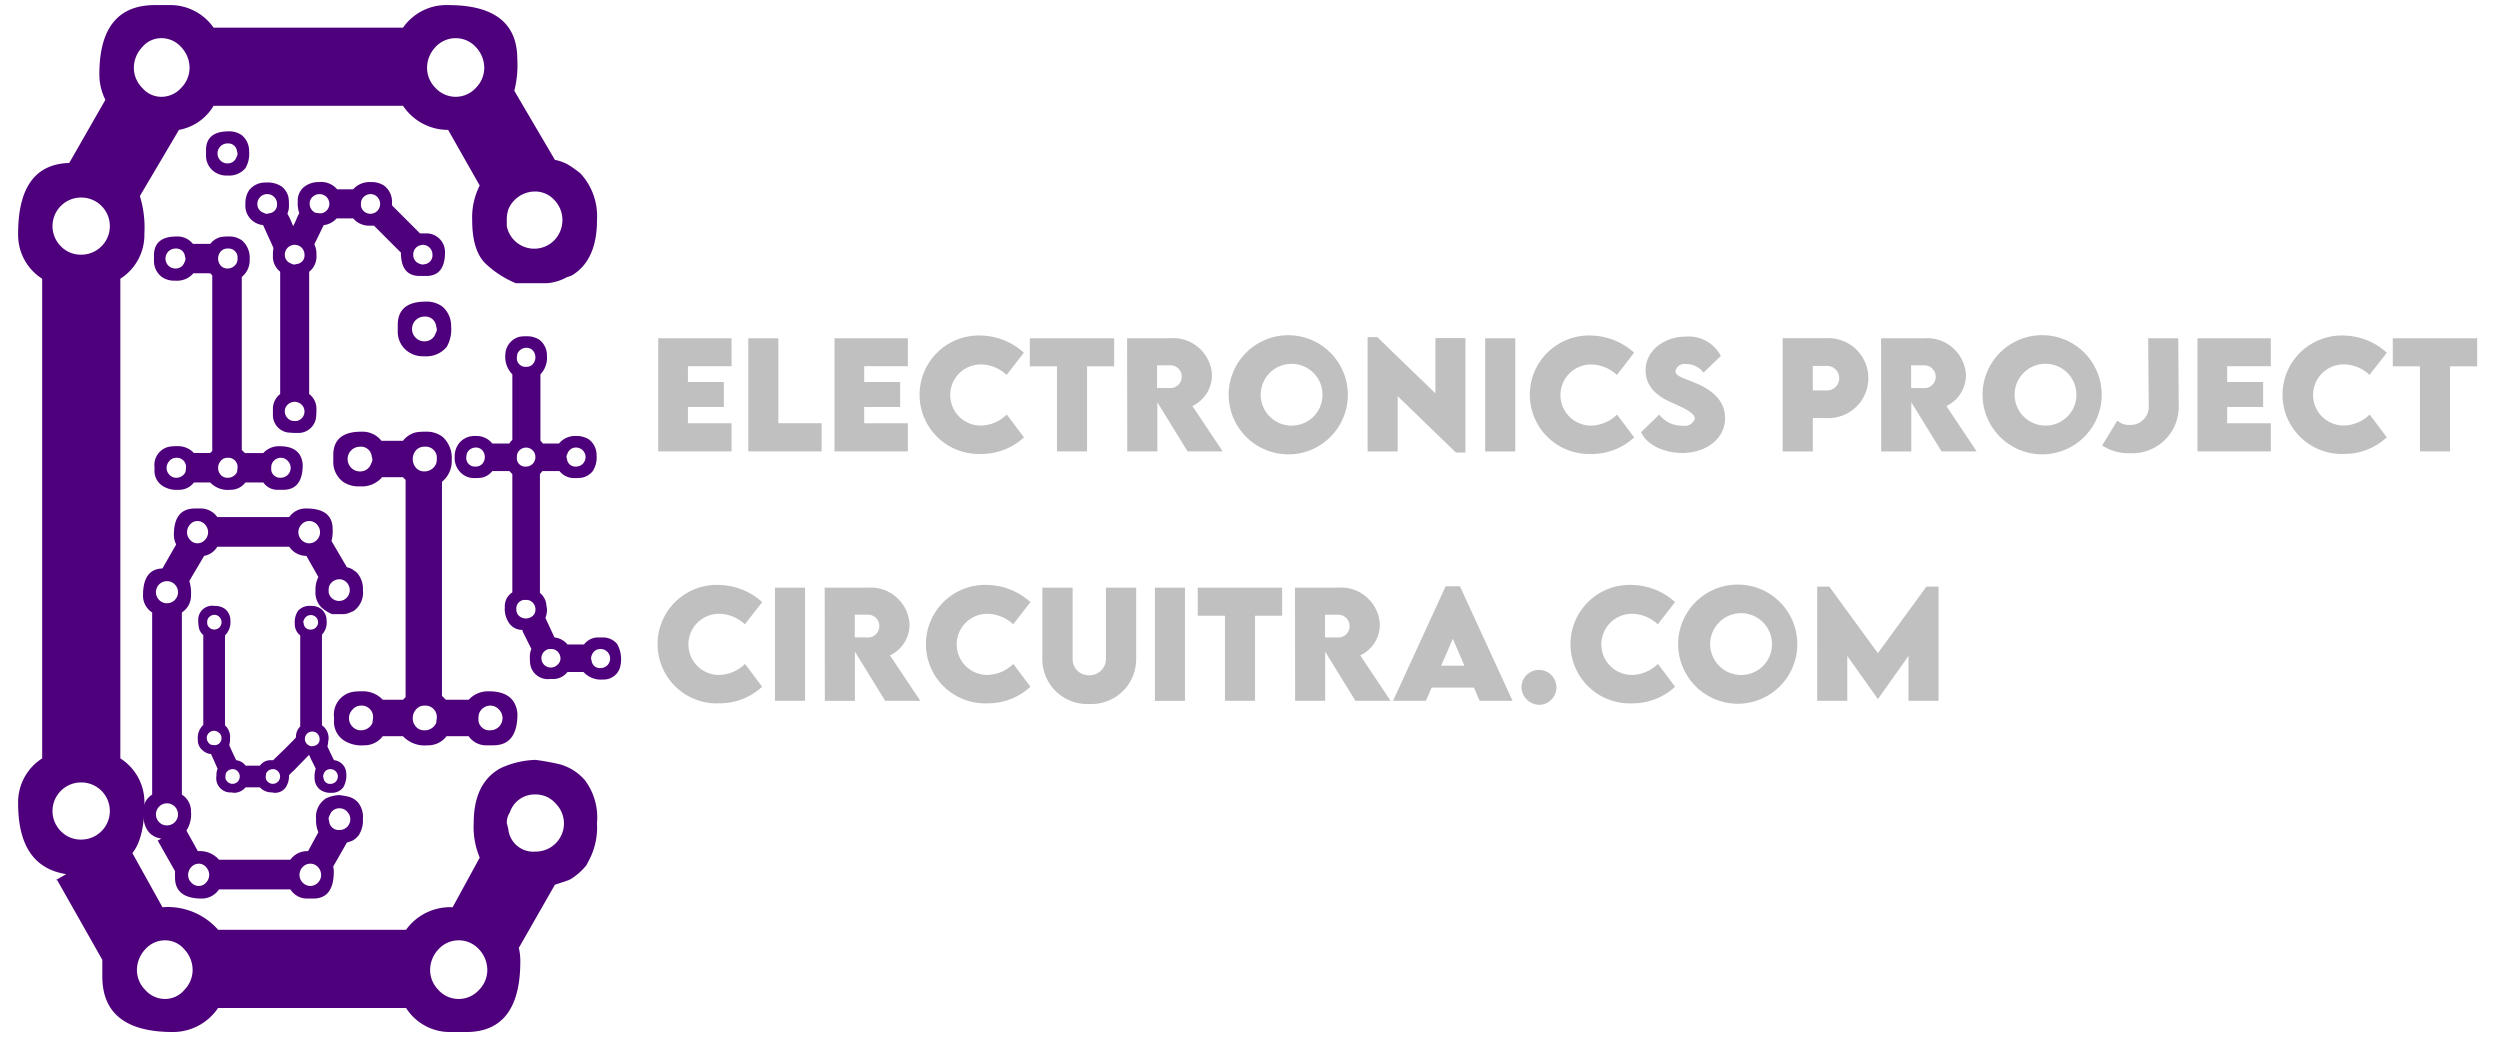 <?xml version="1.0" encoding="UTF-8"?> <svg xmlns="http://www.w3.org/2000/svg" width="241" height="100" viewBox="0 0 241 100"><defs><style> .cls-1 { fill: #4e007c; } .cls-1, .cls-2 { fill-rule: evenodd; } .cls-2 { fill: silver; } </style></defs><path id="C" class="cls-1" d="M50.159,92.675a5.47,5.47,0,0,0-.145-1.3l3.479-6.088,1.3-.435,0.29-.145a6.281,6.281,0,0,0,1.45-1.3l0.145-.29a6.789,6.789,0,0,0,.87-3.768,5.953,5.953,0,0,0-1.16-4.131A4.93,4.93,0,0,0,54,73.687a23.271,23.271,0,0,0-2.392-.435,8.669,8.669,0,0,0-3.189.725l-0.29.145q-2.466,1.45-2.464,5.218a7.631,7.631,0,0,0,.58,3.334l-2.609,4.783a5.244,5.244,0,0,0-4.493,2.174H21.025a6.456,6.456,0,0,0-5.363-2.174l-2.9-5.218q1.158-1.447,1.16-4.783A5.016,5.016,0,0,0,11.6,73.107V26.87a5.011,5.011,0,0,0,2.319-4.348,10.331,10.331,0,0,0-.435-3.624l3.768-6.378A4.882,4.882,0,0,0,20.59,10.2H38.853A5.208,5.208,0,0,0,43.2,12.521l3.044,5.363a6.8,6.8,0,0,0-.725,3.334q0,3.044,1.377,4.276A9.573,9.573,0,0,0,49.724,27.3h3.044a4.8,4.8,0,0,0,1.884-.58l0.435-.145q2.463-1.447,2.464-5.363a6.082,6.082,0,0,0-1.594-4.493,10.612,10.612,0,0,0-1.232-.87,4.156,4.156,0,0,0-1.232-.435L49.579,8.752a10.02,10.02,0,0,0,.29-3.044Q49.869,0.49,43.2.49a5.1,5.1,0,0,0-4.348,2.174H20.59A5.109,5.109,0,0,0,16.242.49h-1.3q-5.364,0-5.363,6.667a5.424,5.424,0,0,0,.58,2.464L6.675,15.709q-4.929.146-4.928,6.812A5.005,5.005,0,0,0,4.066,26.87V73.107a5.011,5.011,0,0,0-2.319,4.348q0,6.088,4.638,6.812l-1.015.58H5.516L9.864,92.53v1.594q0,5.361,6.812,5.363a5.251,5.251,0,0,0,4.348-2.319H39.143a5.01,5.01,0,0,0,4.348,2.319h1.45q5.218,0,5.218-6.812h0ZM13.705,8.462a2.737,2.737,0,0,1-.8-1.884,2.907,2.907,0,0,1,.8-2.029,2.4,2.4,0,0,1,1.812-.87,2.554,2.554,0,0,1,1.957.87,2.916,2.916,0,0,1,.8,2.029,2.747,2.747,0,0,1-.8,1.884,2.554,2.554,0,0,1-1.957.87A2.4,2.4,0,0,1,13.705,8.462Zm28.264,0a2.737,2.737,0,0,1-.8-1.884,2.907,2.907,0,0,1,.8-2.029,2.636,2.636,0,0,1,3.913,0,2.916,2.916,0,0,1,.8,2.029,2.747,2.747,0,0,1-.8,1.884A2.636,2.636,0,0,1,41.969,8.462ZM48.854,21.8v-0.58A3.2,3.2,0,0,1,49,20.2a2.786,2.786,0,0,1,2.609-1.739,2.507,2.507,0,0,1,1.812.8,2.8,2.8,0,0,1,0,3.913A2.7,2.7,0,0,1,48.854,21.8h0ZM5.878,23.754a2.754,2.754,0,0,1,1.957-4.711,2.754,2.754,0,1,1,0,5.508A2.652,2.652,0,0,1,5.878,23.754Zm0,56.384a2.754,2.754,0,0,1,1.957-4.711,2.754,2.754,0,1,1,0,5.508A2.653,2.653,0,0,1,5.878,80.137ZM49,79.92l-0.145-.58a1.778,1.778,0,0,1,.29-1.015,2.516,2.516,0,0,1,2.464-1.739,2.554,2.554,0,0,1,1.957.87,2.751,2.751,0,0,1,.8,1.884,2.722,2.722,0,0,1-2.754,2.754A2.42,2.42,0,0,1,49,79.92h0ZM14,95.429a2.736,2.736,0,0,1-.8-1.884,2.906,2.906,0,0,1,.8-2.029,2.547,2.547,0,0,1,1.957-.87,2.409,2.409,0,0,1,1.812.87,2.917,2.917,0,0,1,.8,2.029,2.746,2.746,0,0,1-.8,1.884,2.409,2.409,0,0,1-1.812.87A2.547,2.547,0,0,1,14,95.429Zm28.264,0a2.737,2.737,0,0,1-.8-1.884,2.907,2.907,0,0,1,.8-2.029,2.636,2.636,0,0,1,3.913,0,2.917,2.917,0,0,1,.8,2.029,2.746,2.746,0,0,1-.8,1.884A2.636,2.636,0,0,1,42.259,95.429Z"></path><path id="C-2" data-name="C" class="cls-1" d="M32.176,84.032a2.075,2.075,0,0,0-.055-0.5l1.321-2.312,0.5-.165L34.048,81a2.386,2.386,0,0,0,.551-0.5l0.055-.11a2.579,2.579,0,0,0,.33-1.431,2.261,2.261,0,0,0-.441-1.569,1.873,1.873,0,0,0-.908-0.578,8.822,8.822,0,0,0-.908-0.165,3.292,3.292,0,0,0-1.211.275l-0.11.055a2.1,2.1,0,0,0-.936,1.982,2.9,2.9,0,0,0,.22,1.266L29.7,82.05a1.992,1.992,0,0,0-1.707.826H21.11a2.452,2.452,0,0,0-2.037-.826l-1.1-1.982a2.933,2.933,0,0,0,.441-1.817,1.905,1.905,0,0,0-.881-1.652V59.036a1.9,1.9,0,0,0,.881-1.652,3.924,3.924,0,0,0-.165-1.376l1.431-2.422a1.854,1.854,0,0,0,1.266-.881h6.937a1.978,1.978,0,0,0,1.652.881l1.156,2.037a2.583,2.583,0,0,0-.275,1.266,2.1,2.1,0,0,0,.523,1.624,3.634,3.634,0,0,0,1.074.688h1.156a1.825,1.825,0,0,0,.716-0.22l0.165-.055a2.161,2.161,0,0,0,.936-2.037,2.31,2.31,0,0,0-.606-1.707,4.03,4.03,0,0,0-.468-0.33,1.578,1.578,0,0,0-.468-0.165l-1.486-2.533A3.806,3.806,0,0,0,32.066,51q0-1.982-2.533-1.982a1.939,1.939,0,0,0-1.652.826H20.945a1.941,1.941,0,0,0-1.652-.826H18.8q-2.038,0-2.037,2.533a2.061,2.061,0,0,0,.22.936L15.659,54.8q-1.872.055-1.872,2.588a1.9,1.9,0,0,0,.881,1.652V76.6a1.9,1.9,0,0,0-.881,1.652q0,2.312,1.762,2.588l-0.385.22h0.055l1.652,2.918v0.606q0,2.036,2.588,2.037a2,2,0,0,0,1.652-.881h6.882a1.9,1.9,0,0,0,1.652.881h0.551q1.982,0,1.982-2.588h0ZM18.329,52.044a1.039,1.039,0,0,1-.3-0.716,1.1,1.1,0,0,1,.3-0.771,0.913,0.913,0,0,1,.688-0.33,0.97,0.97,0,0,1,.743.33,1.108,1.108,0,0,1,.3.771,1.043,1.043,0,0,1-.3.716,0.97,0.97,0,0,1-.743.33A0.912,0.912,0,0,1,18.329,52.044Zm10.736,0a1.039,1.039,0,0,1-.3-0.716,1.1,1.1,0,0,1,.3-0.771,1,1,0,0,1,1.486,0,1.108,1.108,0,0,1,.3.771,1.043,1.043,0,0,1-.3.716A1,1,0,0,1,29.065,52.044Zm2.615,5.065v-0.22a1.217,1.217,0,0,1,.055-0.385,1.058,1.058,0,0,1,.991-0.661,0.952,0.952,0,0,1,.688.3,1.064,1.064,0,0,1,0,1.486,1.025,1.025,0,0,1-1.734-.523h0Zm-16.324.743a1.064,1.064,0,1,1,.743.3A1.008,1.008,0,0,1,15.356,57.852Zm0,21.417a1.064,1.064,0,1,1,.743.3A1.008,1.008,0,0,1,15.356,79.27Zm16.379-.083-0.055-.22a0.676,0.676,0,0,1,.11-0.385,0.956,0.956,0,0,1,.936-0.661,0.97,0.97,0,0,1,.743.33,1.045,1.045,0,0,1,.3.716,1.034,1.034,0,0,1-1.046,1.046,0.919,0.919,0,0,1-.991-0.826h0Zm-13.3,5.891a1.04,1.04,0,0,1-.3-0.716,1.1,1.1,0,0,1,.3-0.771,0.968,0.968,0,0,1,.743-0.33,0.915,0.915,0,0,1,.688.33,1.108,1.108,0,0,1,.3.771,1.044,1.044,0,0,1-.3.716,0.915,0.915,0,0,1-.688.33A0.968,0.968,0,0,1,18.439,85.078Zm10.736,0a1.04,1.04,0,0,1-.3-0.716,1.1,1.1,0,0,1,.3-0.771,1,1,0,0,1,1.486,0,1.108,1.108,0,0,1,.3.771,1.044,1.044,0,0,1-.3.716A1,1,0,0,1,29.176,85.078Z"></path><path id="u_" data-name="u " class="cls-1" d="M33.092,75.9a2.3,2.3,0,0,0,.224-1.719,1.317,1.317,0,0,0-1.121-.9q-0.448-.9-0.635-1.345a1.534,1.534,0,0,0,.075-0.486l0.037-.149a1.522,1.522,0,0,0-.635-1.383V61.178a1.678,1.678,0,0,0,.448-1.345,1.417,1.417,0,0,0-.561-1.159,1.559,1.559,0,0,0-.972-0.262,1.46,1.46,0,0,0-1.233.486,1.99,1.99,0,0,0-.3,1.233,1.348,1.348,0,0,0,.523,1.121v8.783a1.372,1.372,0,0,0-.411,1.009v0.037q0,0.038-1.084,1.121l-1.121,1.084H26.14a1.249,1.249,0,0,0-1.084.523H23.673a1.293,1.293,0,0,0-.9-0.523q-0.336-.673-0.673-1.458a2.1,2.1,0,0,0,.075-0.635,1.508,1.508,0,0,0-.486-1.271V61.252a1.773,1.773,0,0,0,.523-1.42,1.417,1.417,0,0,0-.561-1.159,1.663,1.663,0,0,0-.972-0.262,1.35,1.35,0,0,0-1.57,1.308,4.1,4.1,0,0,0,.075.841,1.211,1.211,0,0,0,.411.654v8.671a1.705,1.705,0,0,0-.523,1.42,1.244,1.244,0,0,0,.486,1.046,1.312,1.312,0,0,0,.785.336l0.635,1.42a1.563,1.563,0,0,0-.112.673,1.373,1.373,0,0,0,1.495,1.607,0.42,0.42,0,0,0,.187.037,1.417,1.417,0,0,0,1.121-.523h1.383a1.55,1.55,0,0,0,1.2.486,0.42,0.42,0,0,0,.187.037,1.255,1.255,0,0,0,1.065-.467,1.954,1.954,0,0,0,.355-1.215,3.693,3.693,0,0,1,.448-0.449L29.8,72.763a7.029,7.029,0,0,0,.318.691q0.168,0.318.318,0.654a2.368,2.368,0,0,0-.112.86,1.462,1.462,0,0,0,.486,1.121,1.693,1.693,0,0,0,1.159.336,1.351,1.351,0,0,0,1.121-.523h0ZM19.973,60.131v-0.15a0.824,0.824,0,0,1,.037-0.262,0.718,0.718,0,0,1,.673-0.448,0.647,0.647,0,0,1,.467.205,0.722,0.722,0,0,1,0,1.009,0.7,0.7,0,0,1-1.177-.355h0Zm9.306,0-0.037-.15a0.458,0.458,0,0,1,.075-0.262,0.7,0.7,0,0,1,1.345.262,0.7,0.7,0,0,1-.71.71,0.624,0.624,0,0,1-.673-0.561h0Zm-8.633,11.7-0.3-.037a0.722,0.722,0,0,1-.411-0.673,0.644,0.644,0,0,1,.206-0.467,0.686,0.686,0,0,1,.5-0.206,0.709,0.709,0,0,1,.486.206,0.621,0.621,0,0,1,.224.467,0.656,0.656,0,0,1-.6.71H20.646ZM29.8,71.866a0.7,0.7,0,0,1-.411-0.635,0.71,0.71,0,1,1,1.42,0,0.624,0.624,0,0,1-.561.673l-0.149.037a0.657,0.657,0,0,1-.3-0.075h0ZM21.73,75.006V74.856l0.037-.3a0.723,0.723,0,0,1,.673-0.411,0.646,0.646,0,0,1,.467.206,0.722,0.722,0,0,1,0,1.009,0.7,0.7,0,0,1-1.177-.355h0Zm3.887,0V74.856l0.037-.3a0.723,0.723,0,0,1,.673-0.411,0.646,0.646,0,0,1,.467.206,0.722,0.722,0,0,1,0,1.009,0.7,0.7,0,0,1-1.177-.355h0Zm5.569,0-0.037-.149a0.661,0.661,0,0,1,.075-0.3,0.649,0.649,0,0,1,.635-0.411,0.71,0.71,0,1,1,0,1.42,0.624,0.624,0,0,1-.673-0.561h0Z"></path><path id="i_" data-name="i " class="cls-1" d="M43.05,33.465a3.391,3.391,0,0,0,.439-2.007,2.456,2.456,0,0,0-.815-1.882,2.534,2.534,0,0,0-1.631-.5q-2.7,0-2.7,2.258V31.96a2.325,2.325,0,0,0,1,1.944,2.494,2.494,0,0,0,1.568.439,2.544,2.544,0,0,0,2.132-.878h0Zm-2.979-.909a1.192,1.192,0,0,1,.847-2.038,1.047,1.047,0,0,1,1.129.941l0.063,0.251a0.774,0.774,0,0,1-.126.439,1.089,1.089,0,0,1-1.066.753A1.148,1.148,0,0,1,40.071,32.556Zm9.815,36.281q-0.188-2.194-2.76-2.195a2.527,2.527,0,0,0-1.944.815h-2.2l-0.376-.376V46.447a2.574,2.574,0,0,0,.941-2.132,2.733,2.733,0,0,0-.878-2.2,2.534,2.534,0,0,0-1.631-.5,5.247,5.247,0,0,0-.941.063,2.282,2.282,0,0,0-1.254.815h-2.07a2.332,2.332,0,0,0-1.944-.878q-2.7,0-2.7,2.258V44.5a2.377,2.377,0,0,0,.941,1.944,2.609,2.609,0,0,0,1.631.439,2.544,2.544,0,0,0,2.132-.878h2.007L39.1,46.259V67.206l-0.251.251H36.9a2.6,2.6,0,0,0-2.007-.815,5.249,5.249,0,0,0-.941.063A2.227,2.227,0,0,0,32.2,69.15v0.314a2.13,2.13,0,0,0,1,1.944,3.118,3.118,0,0,0,1.881.439,2.2,2.2,0,0,0,1.819-.878h1.944a2.863,2.863,0,0,0,2.383.878,2.2,2.2,0,0,0,1.819-.878h2.132a2.035,2.035,0,0,0,1.756.878h0.627q2.319,0,2.321-3.01h0ZM33.862,45.1a1.192,1.192,0,0,1,.847-2.038A1.047,1.047,0,0,1,35.837,44L35.9,44.252a0.774,0.774,0,0,1-.125.439,1.089,1.089,0,0,1-1.066.753A1.148,1.148,0,0,1,33.862,45.1Zm6.24,0a1.3,1.3,0,0,1,0-1.693,1.051,1.051,0,0,1,.815-0.345A1.082,1.082,0,0,1,42.109,44v0.251a1.406,1.406,0,0,1-.063.439,1.205,1.205,0,0,1-1.129.753A1.048,1.048,0,0,1,40.1,45.1ZM33.987,70.06a1.148,1.148,0,0,1-.345-0.847,1.186,1.186,0,0,1,.345-0.815,1.039,1.039,0,0,1,.784-0.376,1.1,1.1,0,0,1,1.192,1v0.188l-0.063.5a1.213,1.213,0,0,1-1.129.69A1.081,1.081,0,0,1,33.987,70.06Zm6.115,0a1.208,1.208,0,0,1-.314-0.847A1.247,1.247,0,0,1,40.1,68.4a1.01,1.01,0,0,1,.815-0.376,1.1,1.1,0,0,1,1.192,1v0.188l-0.063.5a1.213,1.213,0,0,1-1.129.69A1.051,1.051,0,0,1,40.1,70.06Zm6.021-.6V69.213a1.381,1.381,0,0,1,.063-0.439,1.165,1.165,0,0,1,1.066-.753,1.1,1.1,0,0,1,.847.376,1.19,1.19,0,0,1,.345.815A1.178,1.178,0,0,1,47.251,70.4a1.047,1.047,0,0,1-1.129-.941h0Z"></path><path id="t_" data-name="t " class="cls-1" d="M59.779,64.3a2.969,2.969,0,0,0-.29-2.222,1.748,1.748,0,0,0-1.4-.628H57.6a1.7,1.7,0,0,0-1.3.676H54.706a1.882,1.882,0,0,0-1.256-.676L52.58,59.57a2.168,2.168,0,0,0,.145-0.918l-0.048-.242a1.707,1.707,0,0,0-.628-1.256V45.7l0.241-.29h1.643a1.793,1.793,0,0,0,1.5.676,3.992,3.992,0,0,0,.725-0.048,1.806,1.806,0,0,0,.966-0.6,2.368,2.368,0,0,0,.386-1.522,1.88,1.88,0,0,0-.725-1.546,2.15,2.15,0,0,0-1.256-.338,1.982,1.982,0,0,0-1.643.725H52.339l-0.242-.29V36.089a2.322,2.322,0,0,0,.628-1.788A1.88,1.88,0,0,0,52,32.756a2.151,2.151,0,0,0-1.256-.338,3.223,3.223,0,0,0-.676.048,1.829,1.829,0,0,0-1.353,1.691,2.423,2.423,0,0,0,.676,1.933v6.329a0.959,0.959,0,0,0-.29.338H47.459a1.93,1.93,0,0,0-1.594-.725,1.9,1.9,0,0,0-1.594.676,2,2,0,0,0-.435,1.3,1.958,1.958,0,0,0,.676,1.643,1.805,1.805,0,0,0,1.256.435,3.992,3.992,0,0,0,.725-0.048,1.757,1.757,0,0,0,.966-0.628H49.1l0.29,0.29v11.4a1.581,1.581,0,0,0-.725,1.4,2.4,2.4,0,0,0,.338,1.449,1.513,1.513,0,0,0,1.353.773l0.048,0.193,0.821,1.643a1.877,1.877,0,0,0-.145.821,3.981,3.981,0,0,0,.048.725,1.715,1.715,0,0,0,1.884,1.353h0.242a1.746,1.746,0,0,0,1.449-.676h1.546a2.272,2.272,0,0,0,1.884.725A1.632,1.632,0,0,0,59.779,64.3h0ZM49.826,34.64V34.447l0.048-.338a0.928,0.928,0,0,1,.87-0.58,0.812,0.812,0,0,1,.628.266,1,1,0,0,1,0,1.3,0.81,0.81,0,0,1-.628.266,0.833,0.833,0,0,1-.918-0.725h0Zm-4.88,9.614V44.061L45,43.723a0.929,0.929,0,0,1,.87-0.58,0.812,0.812,0,0,1,.628.266,1,1,0,0,1,0,1.3,0.81,0.81,0,0,1-.628.266,0.833,0.833,0,0,1-.918-0.725h0Zm4.88,0V44.061a1.064,1.064,0,0,1,.048-0.338,0.9,0.9,0,0,1,1.739.338,0.908,0.908,0,0,1-.918.918,0.807,0.807,0,0,1-.87-0.725h0Zm4.831,0-0.048-.193a0.593,0.593,0,0,1,.1-0.338,0.839,0.839,0,0,1,.821-0.58,0.918,0.918,0,1,1,0,1.836,0.806,0.806,0,0,1-.87-0.725h0ZM50.044,59.377a0.808,0.808,0,0,1-.266-0.628,0.834,0.834,0,0,1,.725-0.918H50.7a1.088,1.088,0,0,1,.338.048,0.928,0.928,0,0,1,.58.87,0.81,0.81,0,0,1-.266.628A1,1,0,0,1,50.044,59.377Zm6.981,4.3-0.048-.193a0.854,0.854,0,0,1,.1-0.387,0.838,0.838,0,0,1,.821-0.531,0.918,0.918,0,1,1,0,1.836,0.806,0.806,0,0,1-.87-0.725h0Zm-4.566.411a0.9,0.9,0,0,1,.459-1.522h0.193a1.088,1.088,0,0,1,.338.048,0.929,0.929,0,0,1,.58.87,0.8,0.8,0,0,1-.29.6,0.917,0.917,0,0,1-.628.266A0.887,0.887,0,0,1,52.46,64.087Z"></path><path id="i_2" data-name="i " class="cls-1" d="M23.66,16.209a2.74,2.74,0,0,0,.355-1.621,1.984,1.984,0,0,0-.659-1.52,2.048,2.048,0,0,0-1.317-.405q-2.179,0-2.179,1.824v0.507a1.878,1.878,0,0,0,.811,1.571,2.016,2.016,0,0,0,1.267.355,2.056,2.056,0,0,0,1.723-.709h0Zm-2.407-.735a0.963,0.963,0,0,1,.684-1.647,0.846,0.846,0,0,1,.912.76l0.051,0.2a0.626,0.626,0,0,1-.1.355,0.88,0.88,0,0,1-.861.608A0.927,0.927,0,0,1,21.253,15.474Zm7.93,29.314q-0.152-1.773-2.23-1.773a2.042,2.042,0,0,0-1.571.659H23.609l-0.3-.3V26.7a2.079,2.079,0,0,0,.76-1.723,2.208,2.208,0,0,0-.709-1.774,2.047,2.047,0,0,0-1.317-.405,4.238,4.238,0,0,0-.76.051,1.843,1.843,0,0,0-1.013.659H18.593a1.884,1.884,0,0,0-1.571-.709q-2.179,0-2.179,1.824v0.507A1.92,1.92,0,0,0,15.6,26.7a2.108,2.108,0,0,0,1.317.355,2.055,2.055,0,0,0,1.723-.709h1.622l0.2,0.2V43.47l-0.2.2H18.694a2.1,2.1,0,0,0-1.621-.659,4.247,4.247,0,0,0-.76.051,1.8,1.8,0,0,0-1.419,1.976v0.253a1.721,1.721,0,0,0,.811,1.571,2.52,2.52,0,0,0,1.52.355,1.779,1.779,0,0,0,1.469-.709h1.571a2.313,2.313,0,0,0,1.925.709,1.78,1.78,0,0,0,1.47-.709h1.723a1.644,1.644,0,0,0,1.419.709h0.507q1.874,0,1.875-2.432h0ZM16.237,25.608a0.963,0.963,0,0,1,.684-1.647,0.846,0.846,0,0,1,.912.76l0.051,0.2a0.626,0.626,0,0,1-.1.355,0.88,0.88,0,0,1-.861.608A0.927,0.927,0,0,1,16.237,25.608Zm5.042,0a1.05,1.05,0,0,1,0-1.368,0.85,0.85,0,0,1,.659-0.279,0.875,0.875,0,0,1,.963.76v0.2a1.136,1.136,0,0,1-.051.355,0.974,0.974,0,0,1-.912.608A0.847,0.847,0,0,1,21.278,25.608Zm-4.94,20.167a0.927,0.927,0,0,1-.279-0.684,0.958,0.958,0,0,1,.279-0.659,0.84,0.84,0,0,1,.633-0.3,0.89,0.89,0,0,1,.963.811v0.152l-0.051.405a0.98,0.98,0,0,1-.912.557A0.874,0.874,0,0,1,16.338,45.776Zm4.941,0a0.976,0.976,0,0,1-.253-0.684,1.008,1.008,0,0,1,.253-0.659,0.816,0.816,0,0,1,.659-0.3,0.89,0.89,0,0,1,.963.811v0.152l-0.051.405a0.98,0.98,0,0,1-.912.557A0.849,0.849,0,0,1,21.278,45.776Zm4.865-.481v-0.2a1.119,1.119,0,0,1,.051-0.355,0.941,0.941,0,0,1,.861-0.608,0.893,0.893,0,0,1,.684.3,0.962,0.962,0,0,1,.279.659,0.952,0.952,0,0,1-.963.963,0.846,0.846,0,0,1-.912-0.76h0Z"></path><path id="r" class="cls-1" d="M30.453,40.334a6,6,0,0,0,.05-0.9,1.753,1.753,0,0,0-.7-1.448V26.2a1.884,1.884,0,0,0,.7-1.648,2.045,2.045,0,0,0-.2-1l0.9-1.848a1.988,1.988,0,0,0,1.248-.649h1.6a2,2,0,0,0,1.6.7h0.4l2.6,2.6q0,2.247,1.8,2.247h0.649q1.8,0,1.8-2.3a1.8,1.8,0,0,0-1.648-1.8H40.489l-2.7-2.7v-0.3a1.943,1.943,0,0,0-.749-1.6,2.222,2.222,0,0,0-1.3-.35,2.115,2.115,0,0,0-1.7.7H32.5a2.006,2.006,0,0,0-1.748-.7,2.261,2.261,0,0,0-1.448.474,1.706,1.706,0,0,0-.6,1.423,2.744,2.744,0,0,0,.15,1.1,3.679,3.679,0,0,0-.275.574,4.979,4.979,0,0,1-.325.674,8.589,8.589,0,0,0-.549-1.2,1.937,1.937,0,0,0,.15-0.849,4.2,4.2,0,0,0-.05-0.749,1.871,1.871,0,0,0-.624-1,2.45,2.45,0,0,0-1.573-.4,1.942,1.942,0,0,0-1.6.749,2.217,2.217,0,0,0-.349,1.3,1.874,1.874,0,0,0,1.7,2.047l1,2.2a4.126,4.126,0,0,0-.05.749,1.853,1.853,0,0,0,.7,1.548V37.987a1.8,1.8,0,0,0-.7,1.5v0.5a1.692,1.692,0,0,0,1.4,1.7,8.4,8.4,0,0,0,1,.05,1.721,1.721,0,0,0,1.748-1.4h0ZM30.8,20.56l-0.4-.05a0.965,0.965,0,0,1-.549-0.9,0.86,0.86,0,0,1,.275-0.624,0.965,0.965,0,0,1,1.348,0A0.93,0.93,0,0,1,31,20.56H30.8Zm3.995-.7v-0.2a1.1,1.1,0,0,1,.05-0.349,0.96,0.96,0,0,1,.9-0.6,0.863,0.863,0,0,1,.624.275,0.965,0.965,0,0,1,0,1.348,0.93,0.93,0,0,1-1.573-.474h0Zm-9.387.649a0.867,0.867,0,0,1-.6-0.849,0.949,0.949,0,1,1,1.9,0,0.834,0.834,0,0,1-.749.9l-0.2.05a0.61,0.61,0,0,1-.349-0.1h0ZM28.056,25.4a0.867,0.867,0,0,1-.6-0.849,0.949,0.949,0,1,1,1.9,0,0.834,0.834,0,0,1-.749.9l-0.2.05a0.611,0.611,0,0,1-.35-0.1h0Zm12.333,0a0.865,0.865,0,0,1-.549-0.849,0.9,0.9,0,0,1,.649-0.9l0.25-.05a0.938,0.938,0,0,1,.949.949,0.853,0.853,0,0,1-.649.9l-0.25.05a0.878,0.878,0,0,1-.4-0.1h0ZM28.405,40.584a1.12,1.12,0,0,1-.35-0.05,0.96,0.96,0,0,1-.6-0.9,0.861,0.861,0,0,1,.275-0.624,0.965,0.965,0,0,1,1.348,0,0.93,0.93,0,0,1-.474,1.573h-0.2Z"></path><path id="Electronics_Project" data-name="Electronics Project" class="cls-2" d="M70.525,35.3V32.606H63.453v10.91h7.072V40.8h-4.21V39.238h3.465V36.822H66.315V35.3h4.21Zm4.51,5.5V32.606h-2.9v10.91h7.072V40.795H75.035Zm12.483-5.5V32.606H80.446v10.91h7.072V40.8h-4.21V39.238h3.465V36.822H83.309V35.3h4.21Zm7.1,8.46a6.006,6.006,0,0,0,4.088-1.6l-1.651-2.2a3.687,3.687,0,0,1-2.436,1.063,2.946,2.946,0,1,1,.061-5.888,3.7,3.7,0,0,1,2.362,1.008L98.7,34a6.333,6.333,0,0,0-4.034-1.651A5.712,5.712,0,1,0,94.614,43.759Zm12.8-11.153H99.274v2.707h2.619v8.2h2.9v-8.2h2.612V32.606Zm10.452,10.91-2.923-4.379a3.288,3.288,0,0,0,1.888-2.985,3.743,3.743,0,0,0-4.04-3.546h-4.142l0.013,10.91h2.9V38.778l2.917,4.737h3.39Zm-6.321-8.3h1.185a1.1,1.1,0,1,1,0,2.193L111.54,37.4V35.211Zm12.876,8.582a5.744,5.744,0,1,0-5.982-5.719A5.753,5.753,0,0,0,124.416,43.793Zm0.007-2.768a2.979,2.979,0,1,1,3.059-2.971A2.966,2.966,0,0,1,124.423,41.025Zm13.94-8.433v5.319L132.772,32.5h-0.934V43.522h2.9V38.189l5.611,5.435h0.92V32.592h-2.9Zm4.8,10.923h2.9V32.606h-2.9v10.91Zm10.275,0.244a6.006,6.006,0,0,0,4.088-1.6l-1.651-2.2a3.688,3.688,0,0,1-2.437,1.063,2.946,2.946,0,1,1,.061-5.888,3.7,3.7,0,0,1,2.362,1.008L157.528,34a6.334,6.334,0,0,0-4.034-1.651A5.712,5.712,0,1,0,153.44,43.759Zm8.728-.095c2.186,0,4.121-1.293,4.121-3.37,0-1.611-1.13-2.653-2.835-3.37-1.178-.494-1.949-0.656-1.949-1.157a0.885,0.885,0,0,1,1.021-.677,2.059,2.059,0,0,1,1.686.826l1.671-1.611a3.494,3.494,0,0,0-3.39-1.861c-2.071,0-3.865,1.347-3.865,3.235,0,1.645,1.185,2.552,2.565,3.147,1.07,0.474,2.186.968,2.186,1.53a1.043,1.043,0,0,1-1.218.67,2.658,2.658,0,0,1-2.213-1.076L158.2,41.668C158.743,42.872,160.374,43.664,162.168,43.664Zm9.682-.149h2.9V40.3h1.225a3.857,3.857,0,1,0,0-7.695H171.85v10.91Zm4.122-5.881-1.225-.007V35.279h1.225A1.186,1.186,0,1,1,175.972,37.634Zm14.574,5.881-2.923-4.379a3.288,3.288,0,0,0,1.888-2.985,3.743,3.743,0,0,0-4.04-3.546h-4.142l0.013,10.91h2.9V38.778l2.917,4.737h3.39Zm-6.321-8.3h1.185a1.1,1.1,0,1,1,0,2.193l-1.185-.007V35.211ZM197.1,43.793a5.744,5.744,0,1,0-5.982-5.719A5.753,5.753,0,0,0,197.1,43.793Zm0.007-2.768a2.979,2.979,0,1,1,3.059-2.971A2.966,2.966,0,0,1,197.108,41.025Zm8.166,2.666h0.081a4.482,4.482,0,0,0,4.677-4.372l-0.047-6.707-2.9-.007,0.054,6.7a1.75,1.75,0,0,1-1.793,1.658H205.3a1.679,1.679,0,0,1-1.192-.413l-1.461,2.389A4.563,4.563,0,0,0,205.274,43.691ZM218.908,35.3V32.606h-7.073v10.91h7.073V40.8H214.7V39.238h3.465V36.822H214.7V35.3h4.21ZM226,43.759a6.006,6.006,0,0,0,4.088-1.6l-1.651-2.2A3.688,3.688,0,0,1,226,41.018a2.946,2.946,0,1,1,.061-5.888,3.7,3.7,0,0,1,2.362,1.008L230.091,34a6.334,6.334,0,0,0-4.034-1.651A5.712,5.712,0,1,0,226,43.759Zm12.8-11.153h-8.135v2.707h2.62v8.2h2.9v-8.2H238.8V32.606Z"></path><path id="circuitra.com" class="cls-2" d="M69.383,67.8a6.005,6.005,0,0,0,4.088-1.6L71.82,64a3.687,3.687,0,0,1-2.436,1.063,2.946,2.946,0,1,1,.061-5.888,3.7,3.7,0,0,1,2.362,1.008l1.665-2.139a6.333,6.333,0,0,0-4.034-1.651A5.712,5.712,0,1,0,69.383,67.8Zm5.323-.244h2.9V56.649h-2.9v10.91Zm14.011,0L85.794,63.18A3.288,3.288,0,0,0,87.682,60.2a3.743,3.743,0,0,0-4.04-3.546H79.5l0.014,10.91h2.9V62.821l2.917,4.738h3.391Zm-6.321-8.3h1.184a1.1,1.1,0,1,1,0,2.193L82.4,61.44V59.254ZM95.245,67.8a6.005,6.005,0,0,0,4.088-1.6L97.682,64a3.687,3.687,0,0,1-2.436,1.063,2.946,2.946,0,1,1,.061-5.888,3.7,3.7,0,0,1,2.362,1.008l1.665-2.139A6.333,6.333,0,0,0,95.3,56.392,5.712,5.712,0,1,0,95.245,67.8ZM105,67.863a4.315,4.315,0,0,0,4.527-4.27V56.649h-2.917v6.937A1.573,1.573,0,0,1,105,65.095a1.548,1.548,0,0,1-1.6-1.509V56.649h-2.917v6.944A4.315,4.315,0,0,0,105,67.863Zm6.331-.3h2.9V56.649h-2.9v10.91ZM123.6,56.649h-8.135v2.707h2.62v8.2h2.9v-8.2H123.6V56.649Zm10.453,10.91-2.924-4.379a3.288,3.288,0,0,0,1.888-2.985,3.743,3.743,0,0,0-4.04-3.546h-4.142l0.014,10.91h2.9V62.821l2.917,4.738h3.391Zm-6.321-8.3h1.184a1.1,1.1,0,1,1,0,2.193l-1.184-.007V59.254Zm14.906,8.3h3.174l-5.076-11.045H139.36l-5.069,11.045h3.168l0.555-1.272h4.074Zm-3.709-3.391,1.124-2.585,1.116,2.585h-2.24Zm9.534,3.776a1.685,1.685,0,1,0-1.794-1.685A1.753,1.753,0,0,0,148.461,67.944Zm8.928-.142a6.006,6.006,0,0,0,4.088-1.6L159.825,64a3.684,3.684,0,0,1-2.436,1.063,2.946,2.946,0,1,1,.061-5.888,3.7,3.7,0,0,1,2.362,1.008l1.665-2.139a6.334,6.334,0,0,0-4.034-1.651A5.712,5.712,0,1,0,157.389,67.8Zm10.365,0.034a5.744,5.744,0,1,0-5.982-5.719A5.754,5.754,0,0,0,167.754,67.836Zm0.007-2.768A2.979,2.979,0,1,1,170.82,62.1,2.966,2.966,0,0,1,167.761,65.068Zm17.946-8.521-4.683,6.416-4.684-6.416h-1.164V67.558h2.9V63.234l2.944,4.142h0.02l2.937-4.142v4.325h2.9V56.547h-1.164Z"></path></svg> 